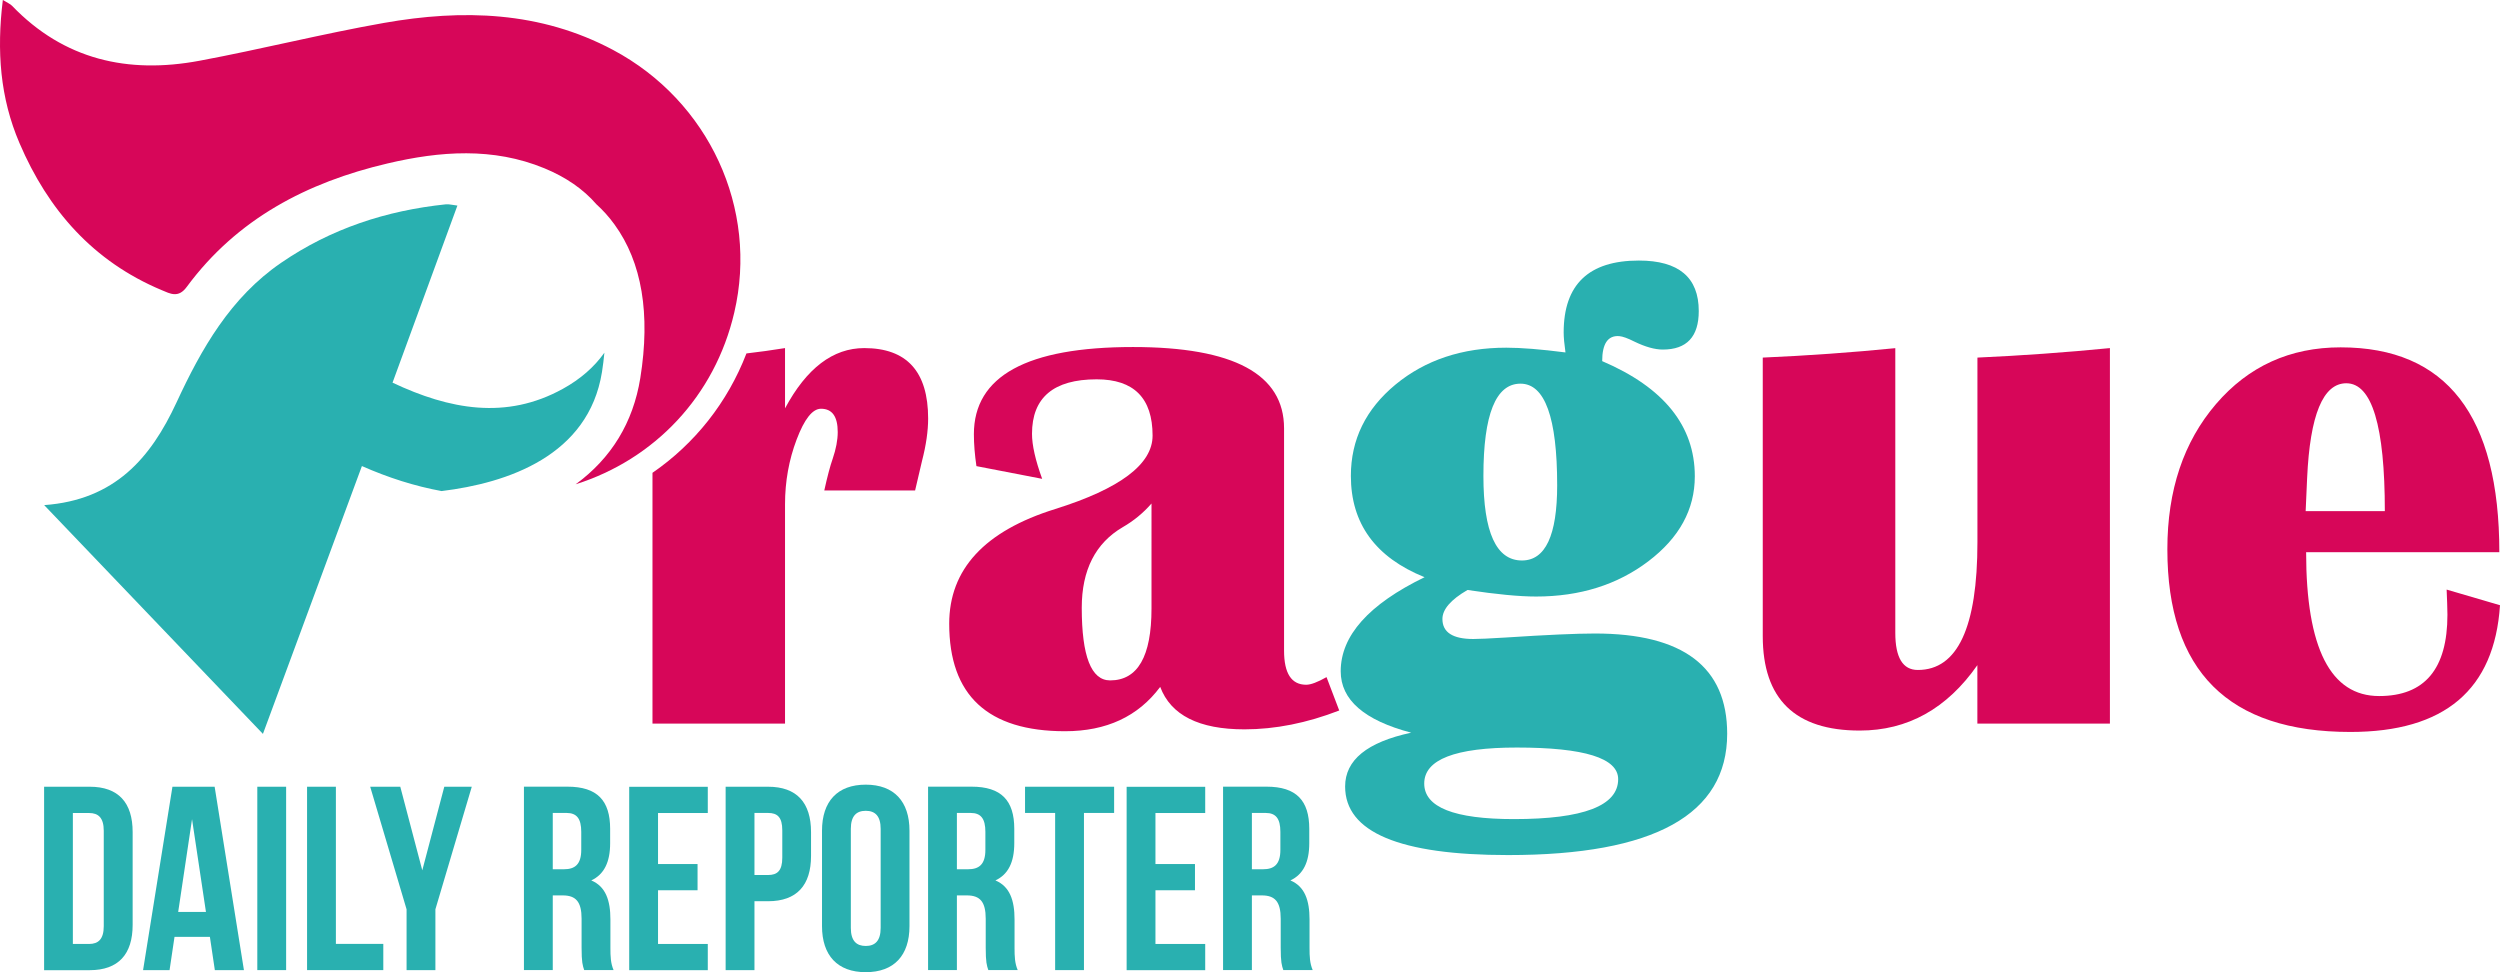 <?xml version="1.0" encoding="UTF-8" standalone="no"?>
<svg
   xmlns:dc="http://purl.org/dc/elements/1.1/"
   xmlns:cc="http://creativecommons.org/ns#"
   xmlns:rdf="http://www.w3.org/1999/02/22-rdf-syntax-ns#"
   xmlns:svg="http://www.w3.org/2000/svg"
   xmlns="http://www.w3.org/2000/svg"
   version="1.1"
   id="Layer_1"
   x="0px"
   y="0px"
   viewBox="0 0 373.825 145.37"
   xml:space="preserve"
   width="373.825"
   height="145.37"><defs
   id="defs55" />
<style
   type="text/css"
   id="style2">
	.st0{fill:#CC3300;}
	.st1{fill:#0099CC;}
	.st2{fill:#9E076E;}
	.st3{fill:#69BB2E;}
	.st4{fill:#2396B8;}
	.st5{fill:#FF6600;}
	.st6{fill:#003CA0;}
	.st7{fill:#2C3A85;}
	.st8{fill:#DE1C2B;}
	.st9{fill:#00923F;}
	.st10{fill:#495678;}
	.st11{fill:#990000;}
	.st12{fill:#252525;}
	.st13{fill:#0A2A7F;}
	.st14{fill:#E89B00;}
	.st15{fill:#BA2722;}
	.st16{fill:#F7AA00;}
	.st17{fill:#0189C6;}
	.st18{fill:#EE911C;}
	.st19{fill:#054489;}
	.st20{fill:#F0A727;}
	.st21{fill:#9CCB3D;}
	.st22{fill:#404347;}
	.st23{fill:#0000FF;}
	.st24{fill:#52A016;}
	.st25{fill:#6A6B6D;}
	.st26{fill:#470DFC;}
	.st27{fill:#FE006D;}
	.st28{fill:#80208E;}
	.st29{fill:#FF2C56;}
	.st30{fill:#6435B7;}
	.st31{fill:#247063;}
	.st32{fill:#691EAE;}
	.st33{fill:#61B476;}
	.st34{fill:#9C00BF;}
	.st35{fill:#FF9300;}
	.st36{fill:#08459B;}
	.st37{fill:#12C1B8;}
	.st38{fill:#3D07A5;}
	.st39{fill:#F20A84;}
	.st40{fill:#810458;}
	.st41{fill:#E5335F;}
	.st42{fill:#D70659;}
	.st43{fill:#29B0B0;}
	.st44{fill:#003399;}
	.st45{fill:#191919;}
	.st46{fill:#12B6B3;}
	.st47{fill:#375AB2;}
	.st48{fill:none;}
	.st49{fill-rule:evenodd;clip-rule:evenodd;fill:#470DFC;}
	.st50{fill-rule:evenodd;clip-rule:evenodd;fill:#FE006D;}
	.st51{fill-rule:evenodd;clip-rule:evenodd;fill:#9C00BF;}
	.st52{fill-rule:evenodd;clip-rule:evenodd;fill:#FF9300;}
	.st53{fill-rule:evenodd;clip-rule:evenodd;fill:#9E076E;}
	.st54{fill-rule:evenodd;clip-rule:evenodd;fill:#2396B8;}
	.st55{fill-rule:evenodd;clip-rule:evenodd;fill:#69BB2E;}
	.st56{fill-rule:evenodd;clip-rule:evenodd;fill:#08459B;}
	.st57{fill-rule:evenodd;clip-rule:evenodd;fill:#12C1B8;}
	.st58{fill:#330B3B;}
	.st59{fill:#F26822;}
	.st60{fill-rule:evenodd;clip-rule:evenodd;fill:#E5335F;}
	.st61{fill-rule:evenodd;clip-rule:evenodd;fill:#810458;}
</style>
<g
   id="g50"
   transform="translate(-13.245,-127.47)">
	<g
   id="g12">
		<path
   class="st42"
   d="m 213.5,233.71 c -4.85,1.88 -9.58,2.82 -14.17,2.82 -6.81,0 -11.01,-2.12 -12.6,-6.35 -3.29,4.42 -8.04,6.63 -14.23,6.63 -11.55,0 -17.32,-5.36 -17.32,-16.07 0,-8.15 5.29,-13.87 15.86,-17.16 9.7,-3.04 14.55,-6.7 14.55,-10.97 0,-5.61 -2.79,-8.42 -8.36,-8.42 -6.44,0 -9.67,2.72 -9.67,8.15 0,1.7 0.51,3.95 1.52,6.73 l -9.83,-1.9 c -0.25,-1.7 -0.38,-3.29 -0.38,-4.78 0,-8.69 7.93,-13.03 23.79,-13.03 15.06,0 22.59,4.06 22.59,12.16 v 33.24 c 0,3.4 1.1,5.1 3.31,5.1 0.69,0 1.7,-0.38 3.04,-1.14 z m -28.07,-30.95 c -1.23,1.41 -2.66,2.59 -4.29,3.53 -4.09,2.39 -6.14,6.41 -6.14,12.06 0,7.24 1.41,10.86 4.24,10.86 4.13,0 6.19,-3.58 6.19,-10.75 z"
   id="path4" />
		<path
   class="st43"
   d="m 252.82,181.47 c 9.23,3.95 13.85,9.69 13.85,17.22 0,4.96 -2.32,9.2 -6.95,12.71 -4.63,3.51 -10.23,5.27 -16.78,5.27 -2.53,0 -5.96,-0.33 -10.26,-0.98 -2.5,1.45 -3.75,2.9 -3.75,4.34 0,1.99 1.54,2.99 4.62,2.99 0.8,0 2.41,-0.07 4.83,-0.22 6.12,-0.4 10.57,-0.6 13.36,-0.6 13.18,0 19.77,5 19.77,14.99 0,12.09 -10.92,18.14 -32.75,18.14 -16.26,0 -24.38,-3.42 -24.38,-10.26 0,-3.95 3.29,-6.63 9.88,-8.04 -7.02,-1.85 -10.54,-4.91 -10.54,-9.18 0,-5.32 4.18,-10.01 12.54,-14.07 -7.35,-2.97 -11.02,-8.02 -11.02,-15.15 0,-5.43 2.23,-9.98 6.68,-13.66 4.45,-3.67 9.97,-5.51 16.56,-5.51 2.24,0 5.19,0.24 8.85,0.71 -0.18,-1.27 -0.27,-2.26 -0.27,-2.99 0,-7.17 3.75,-10.75 11.24,-10.75 5.97,0 8.96,2.52 8.96,7.55 0,3.84 -1.79,5.76 -5.38,5.76 -1.19,0 -2.61,-0.4 -4.24,-1.19 -1.01,-0.51 -1.77,-0.78 -2.28,-0.82 -1.69,-0.12 -2.54,1.13 -2.54,3.74 z m -12.76,57.78 c -9.23,0 -13.85,1.79 -13.85,5.38 0,3.55 4.47,5.32 13.41,5.32 10.39,0 15.59,-1.99 15.59,-5.97 0,-3.15 -5.05,-4.73 -15.15,-4.73 z m 0.54,-54.41 c -3.69,0 -5.54,4.6 -5.54,13.79 0,8.44 1.92,12.65 5.76,12.65 3.51,0 5.27,-3.75 5.27,-11.24 0,-10.13 -1.83,-15.2 -5.49,-15.2 z"
   id="path6" />
		<path
   class="st42"
   d="m 328.74,179.52 v 56.15 h -19.82 v -8.74 c -4.56,6.52 -10.43,9.78 -17.59,9.78 -9.67,0 -14.5,-4.71 -14.5,-14.12 v -41.65 c 6.66,-0.29 13.27,-0.76 19.82,-1.41 v 42.58 c 0,3.69 1.12,5.54 3.37,5.54 5.94,0 8.91,-6.37 8.91,-19.12 v -27.59 c 6.62,-0.3 13.22,-0.77 19.81,-1.42 z"
   id="path8" />
		<path
   class="st42"
   d="m 379.09,215.63 7.98,2.34 c -0.83,12.64 -8.29,18.95 -22.37,18.95 -18.25,0 -27.37,-9.1 -27.37,-27.32 0,-8.83 2.43,-16.07 7.28,-21.72 4.85,-5.65 11.06,-8.47 18.63,-8.47 15.82,0 23.73,10.21 23.73,30.63 h -28.89 c 0,14.34 3.64,21.51 10.92,21.51 6.81,0 10.21,-4.05 10.21,-12.17 -0.02,-1.09 -0.05,-2.34 -0.12,-3.75 z M 358.01,203.9 h 11.84 c 0,-12.74 -1.92,-19.12 -5.76,-19.12 -3.48,0 -5.43,4.72 -5.86,14.17 z"
   id="path10" />
	</g>
	<g
   id="g40">
		<path
   class="st43"
   d="m 19.84,245.11 h 6.82 c 4.31,0 6.42,2.39 6.42,6.78 v 13.87 c 0,4.39 -2.12,6.78 -6.42,6.78 h -6.82 z m 4.3,3.92 v 19.59 h 2.43 c 1.37,0 2.19,-0.71 2.19,-2.66 V 251.7 c 0,-1.96 -0.82,-2.66 -2.19,-2.66 h -2.43 z"
   id="path14" />
		<path
   class="st43"
   d="m 49.72,272.53 h -4.35 l -0.74,-4.97 h -5.29 l -0.74,4.97 h -3.96 l 4.39,-27.42 h 6.31 z m -9.83,-8.7 h 4.15 l -2.08,-13.87 z"
   id="path16" />
		<path
   class="st43"
   d="m 51.72,245.11 h 4.31 v 27.42 h -4.31 z"
   id="path18" />
		<path
   class="st43"
   d="m 59.16,245.11 h 4.31 v 23.5 h 7.09 v 3.92 h -11.4 z"
   id="path20" />
		<path
   class="st43"
   d="M 74.04,263.44 68.6,245.11 h 4.5 l 3.29,12.5 3.29,-12.5 h 4.11 l -5.44,18.33 v 9.09 h -4.31 z"
   id="path22" />
		<path
   class="st43"
   d="m 100.6,272.53 c -0.23,-0.7 -0.39,-1.14 -0.39,-3.37 v -4.31 c 0,-2.55 -0.86,-3.49 -2.82,-3.49 H 95.9 v 11.16 H 91.59 V 245.1 h 6.5 c 4.47,0 6.39,2.08 6.39,6.31 v 2.15 c 0,2.82 -0.9,4.66 -2.82,5.56 2.15,0.9 2.86,2.98 2.86,5.84 v 4.23 c 0,1.33 0.04,2.31 0.47,3.33 h -4.39 z m -4.7,-23.5 v 8.42 h 1.68 c 1.61,0 2.58,-0.7 2.58,-2.9 v -2.7 c 0,-1.96 -0.67,-2.82 -2.19,-2.82 z"
   id="path24" />
		<path
   class="st43"
   d="m 111.64,256.67 h 5.91 v 3.92 h -5.91 v 8.03 h 7.44 v 3.92 h -11.75 v -27.42 h 11.75 v 3.92 h -7.44 z"
   id="path26" />
		<path
   class="st43"
   d="m 134.52,251.89 v 3.56 c 0,4.39 -2.12,6.78 -6.42,6.78 h -2.04 v 10.3 h -4.31 v -27.42 h 6.35 c 4.3,0 6.42,2.39 6.42,6.78 z m -8.46,-2.86 v 9.28 h 2.04 c 1.37,0 2.12,-0.63 2.12,-2.58 v -4.11 c 0,-1.96 -0.74,-2.59 -2.12,-2.59 z"
   id="path28" />
		<path
   class="st43"
   d="m 136.16,251.69 c 0,-4.39 2.31,-6.89 6.54,-6.89 4.23,0 6.54,2.51 6.54,6.89 v 14.26 c 0,4.39 -2.31,6.89 -6.54,6.89 -4.23,0 -6.54,-2.51 -6.54,-6.89 z m 4.31,14.53 c 0,1.96 0.86,2.7 2.23,2.7 1.37,0 2.23,-0.74 2.23,-2.7 v -14.81 c 0,-1.96 -0.86,-2.7 -2.23,-2.7 -1.37,0 -2.23,0.74 -2.23,2.7 z"
   id="path30" />
		<path
   class="st43"
   d="m 161.03,272.53 c -0.23,-0.7 -0.39,-1.14 -0.39,-3.37 v -4.31 c 0,-2.55 -0.86,-3.49 -2.82,-3.49 h -1.49 v 11.16 h -4.31 V 245.1 h 6.5 c 4.47,0 6.39,2.08 6.39,6.31 v 2.15 c 0,2.82 -0.9,4.66 -2.82,5.56 2.15,0.9 2.86,2.98 2.86,5.84 v 4.23 c 0,1.33 0.04,2.31 0.47,3.33 h -4.39 z m -4.7,-23.5 v 8.42 h 1.68 c 1.61,0 2.58,-0.7 2.58,-2.9 v -2.7 c 0,-1.96 -0.67,-2.82 -2.19,-2.82 z"
   id="path32" />
		<path
   class="st43"
   d="m 166.52,245.11 h 13.32 v 3.92 h -4.51 v 23.5 h -4.31 v -23.5 h -4.5 z"
   id="path34" />
		<path
   class="st43"
   d="m 186.02,256.67 h 5.91 v 3.92 h -5.91 v 8.03 h 7.44 v 3.92 h -11.75 v -27.42 h 11.75 v 3.92 h -7.44 z"
   id="path36" />
		<path
   class="st43"
   d="m 205.14,272.53 c -0.23,-0.7 -0.39,-1.14 -0.39,-3.37 v -4.31 c 0,-2.55 -0.86,-3.49 -2.82,-3.49 h -1.49 v 11.16 h -4.31 V 245.1 h 6.5 c 4.47,0 6.39,2.08 6.39,6.31 v 2.15 c 0,2.82 -0.9,4.66 -2.82,5.56 2.15,0.9 2.86,2.98 2.86,5.84 v 4.23 c 0,1.33 0.04,2.31 0.47,3.33 h -4.39 z m -4.7,-23.5 v 8.42 h 1.68 c 1.61,0 2.58,-0.7 2.58,-2.9 v -2.7 c 0,-1.96 -0.67,-2.82 -2.19,-2.82 z"
   id="path38" />
	</g>
	<g
   id="g46">
		<path
   class="st43"
   d="m 79.27,200.9 c 9.87,-1.2 21.98,-5.27 23.99,-17.81 0.16,-1 0.27,-1.95 0.36,-2.88 -1.51,2.13 -3.58,3.95 -6.21,5.4 -8.47,4.68 -16.94,3.1 -25.47,-0.92 3.27,-8.93 6.45,-17.61 9.7,-26.48 -0.79,-0.09 -1.25,-0.23 -1.7,-0.19 -8.92,0.93 -17.2,3.63 -24.65,8.74 -7.59,5.2 -11.93,12.86 -15.66,20.91 -3.85,8.29 -9.2,14.56 -19.78,15.33 11.19,11.71 21.86,22.86 32.71,34.21 5.03,-13.61 9.88,-26.74 14.8,-40.05 3.94,1.74 7.89,3 11.91,3.74 z"
   id="path42" />
		<path
   class="st42"
   d="m 104.92,134.94 c -10.88,-5.8 -22.5,-6.12 -34.27,-4.04 -9.24,1.63 -18.37,3.94 -27.6,5.66 -10.65,1.99 -20.23,-0.14 -28,-8.22 -0.28,-0.29 -0.7,-0.45 -1.38,-0.87 -0.94,7.61 -0.41,14.64 2.49,21.4 4.29,10.03 11.03,17.69 21.25,21.98 1.29,0.54 2.5,1.24 3.76,-0.48 7.51,-10.18 18,-15.64 30.03,-18.46 7.85,-1.85 15.77,-2.44 23.44,0.72 3.18,1.31 5.81,3.1 7.79,5.39 0.94,0.85 1.86,1.85 2.71,3.03 4.09,5.63 5.39,13.36 3.85,22.95 -1.07,6.66 -4.35,12.01 -9.67,15.89 11.79,-3.73 20.81,-13.17 23.72,-25.68 3.64,-15.53 -3.77,-31.62 -18.12,-39.27 z"
   id="path44" />
	</g>
	<path
   class="st42"
   d="m 142.47,179.52 c -4.67,0 -8.62,3.01 -11.84,9.01 v -9.01 c -2.01,0.32 -3.93,0.59 -5.77,0.8 -2.82,7.32 -7.71,13.48 -14.05,17.85 v 37.5 h 19.82 v -32.8 c 0,-3.4 0.58,-6.63 1.74,-9.69 1.16,-3.06 2.37,-4.59 3.64,-4.59 1.67,0 2.5,1.16 2.5,3.48 0,1.19 -0.25,2.53 -0.76,4.02 -0.36,1.01 -0.78,2.59 -1.25,4.72 h 13.58 c 0.47,-1.95 0.81,-3.42 1.03,-4.4 0.62,-2.39 0.92,-4.51 0.92,-6.35 0,-7.03 -3.19,-10.54 -9.56,-10.54 z"
   id="path48" />
</g>
</svg>
